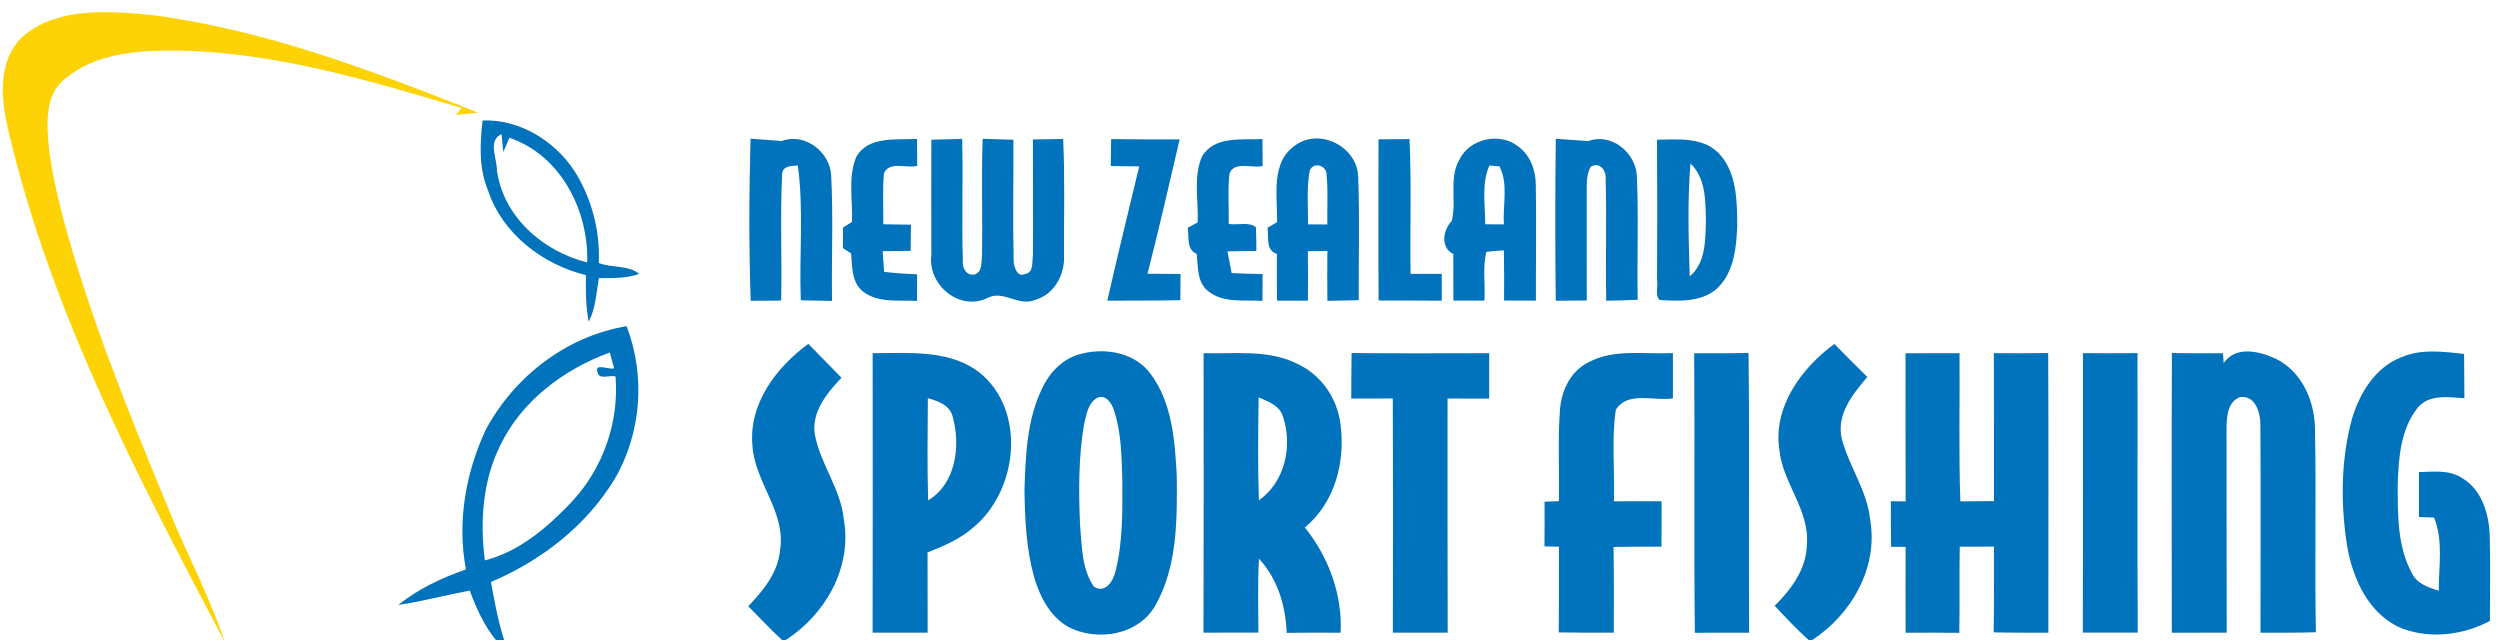 <?xml version="1.0" encoding="UTF-8" ?>
<!DOCTYPE svg PUBLIC "-//W3C//DTD SVG 1.1//EN" "http://www.w3.org/Graphics/SVG/1.1/DTD/svg11.dtd">
<svg width="500pt" height="128pt" viewBox="0 0 500 128" version="1.1" xmlns="http://www.w3.org/2000/svg">
<g id="#ffffffff">
</g>
<g id="#fed306ff">
<path fill="#fed306" opacity="1.00" d=" M 5.01 6.90 C 12.00 1.40 21.64 2.24 29.97 2.95 C 52.74 5.86 74.43 14.10 95.62 22.53 C 94.15 22.72 92.67 22.83 91.20 22.96 L 92.32 21.61 C 73.97 16.13 55.30 10.54 36.00 10.12 C 28.07 10.04 19.21 10.45 12.88 15.87 C 9.84 18.26 9.40 22.41 9.51 26.00 C 9.76 32.17 11.25 38.21 12.77 44.17 C 18.06 63.54 25.58 82.20 33.27 100.72 C 36.90 109.91 41.65 118.64 44.83 128.00 L 44.74 128.00 C 27.61 95.52 10.23 62.52 1.78 26.52 C 0.13 20.02 -0.69 11.71 5.01 6.90 Z" />
</g>
<g id="#0172bcff">
<path fill="#0172bc" opacity="1.00" d=" M 96.52 24.09 C 103.91 23.83 110.89 28.13 114.89 34.19 C 118.33 39.65 120.04 46.15 119.76 52.60 C 122.28 53.61 125.92 53.02 127.81 54.79 C 125.24 55.72 122.46 55.60 119.77 55.63 C 119.26 58.56 119.15 61.66 117.74 64.34 C 117.15 61.27 117.14 58.14 117.18 55.03 C 108.50 52.88 100.44 46.74 97.59 38.04 C 95.75 33.62 95.98 28.74 96.52 24.09 M 99.38 34.01 C 100.62 43.35 108.60 50.29 117.44 52.48 C 117.75 42.08 112.15 31.05 101.88 27.55 C 101.48 28.51 101.08 29.47 100.66 30.41 C 100.57 29.51 100.40 27.70 100.31 26.80 C 97.49 28.12 99.40 31.67 99.38 34.01 Z" />
<path fill="#0172bc" opacity="1.00" d=" M 150.11 27.74 C 152.18 27.87 154.25 28.05 156.32 28.21 C 160.91 26.48 165.91 30.30 166.23 35.00 C 166.69 43.38 166.27 51.79 166.41 60.18 C 164.32 60.13 162.24 60.10 160.16 60.06 C 159.81 51.08 160.78 42.03 159.57 33.11 C 158.22 33.16 156.36 33.19 156.42 35.02 C 156.01 43.38 156.42 51.76 156.23 60.12 C 154.20 60.13 152.17 60.14 150.14 60.16 C 149.76 49.36 149.81 38.54 150.11 27.74 Z" />
<path fill="#0172bc" opacity="1.00" d=" M 171.28 31.33 C 173.72 27.14 179.30 28.04 183.40 27.78 C 183.41 29.58 183.42 31.37 183.44 33.17 C 181.34 33.73 177.80 32.14 176.78 34.70 C 176.49 38.07 176.69 41.46 176.66 44.85 C 178.51 44.88 180.35 44.90 182.19 44.94 C 182.16 46.69 182.14 48.44 182.13 50.18 C 180.26 50.20 178.40 50.21 176.53 50.24 C 176.63 51.62 176.72 53.00 176.82 54.37 C 179.01 54.64 181.21 54.78 183.42 54.87 C 183.41 56.64 183.40 58.41 183.40 60.18 C 179.80 59.98 175.69 60.66 172.62 58.33 C 170.31 56.50 170.44 53.34 170.23 50.70 C 169.81 50.43 168.99 49.89 168.58 49.62 C 168.59 48.59 168.61 46.54 168.61 45.51 C 169.06 45.23 169.95 44.67 170.40 44.38 C 170.58 40.07 169.53 35.42 171.28 31.33 Z" />
<path fill="#0172bc" opacity="1.00" d=" M 186.27 27.94 C 188.32 27.89 190.37 27.85 192.43 27.78 C 192.64 35.84 192.33 43.91 192.56 51.96 C 192.41 53.43 193.08 55.11 194.82 54.92 C 196.58 54.48 196.23 52.29 196.41 50.92 C 196.53 43.20 196.26 35.48 196.53 27.76 C 198.58 27.85 200.63 27.87 202.68 27.95 C 202.72 35.97 202.54 43.99 202.73 52.01 C 202.70 53.16 203.36 55.56 204.98 54.80 C 206.79 54.59 206.38 52.34 206.58 51.06 C 206.65 43.34 206.57 35.61 206.58 27.89 C 208.60 27.86 210.61 27.85 212.63 27.80 C 213.00 35.54 212.77 43.29 212.80 51.03 C 213.03 54.88 210.83 58.98 206.94 60.00 C 203.78 61.35 200.71 58.00 197.61 59.54 C 191.95 62.40 185.48 56.97 186.27 50.99 C 186.22 43.31 186.27 35.62 186.27 27.94 Z" />
<path fill="#0172bc" opacity="1.00" d=" M 222.23 27.83 C 226.80 27.89 231.36 27.87 235.93 27.88 C 233.83 36.84 231.79 45.83 229.50 54.75 C 231.70 54.78 233.90 54.79 236.10 54.80 C 236.09 56.55 236.08 58.29 236.07 60.04 C 231.20 60.14 226.33 60.10 221.46 60.14 C 223.49 51.16 225.71 42.23 227.84 33.27 C 225.94 33.25 224.04 33.23 222.15 33.21 C 222.17 31.42 222.20 29.62 222.23 27.83 Z" />
<path fill="#0172bc" opacity="1.00" d=" M 240.38 31.33 C 242.85 27.11 248.37 28.03 252.49 27.81 C 252.51 29.60 252.52 31.39 252.53 33.19 C 250.44 33.74 246.71 32.11 245.88 34.82 C 245.55 38.13 245.78 41.46 245.75 44.78 C 247.49 45.10 249.68 44.29 251.18 45.43 C 251.25 47.01 251.28 48.59 251.27 50.18 C 249.34 50.20 247.42 50.22 245.49 50.27 C 245.75 51.72 246.03 53.17 246.33 54.62 C 248.39 54.72 250.45 54.77 252.52 54.81 C 252.51 56.60 252.50 58.38 252.49 60.17 C 248.90 59.94 244.73 60.69 241.70 58.28 C 239.37 56.54 239.62 53.36 239.35 50.78 C 237.20 49.90 237.89 47.38 237.53 45.57 C 238.03 45.29 239.03 44.75 239.53 44.48 C 239.72 40.13 238.63 35.45 240.38 31.33 Z" />
<path fill="#0172bc" opacity="1.00" d=" M 259.16 28.99 C 264.03 25.57 271.37 29.34 271.63 35.24 C 271.96 43.49 271.70 51.77 271.75 60.04 C 269.65 60.09 267.56 60.12 265.48 60.17 C 265.44 56.85 265.44 53.53 265.48 50.20 C 264.18 50.21 262.87 50.23 261.57 50.24 C 261.61 53.54 261.61 56.84 261.58 60.13 C 259.51 60.13 257.45 60.13 255.40 60.14 C 255.36 57.02 255.37 53.90 255.38 50.79 C 253.04 50.02 253.81 47.42 253.50 45.56 C 253.98 45.27 254.93 44.70 255.41 44.42 C 255.52 39.21 254.03 32.39 259.16 28.99 M 261.97 34.05 C 261.26 37.62 261.67 41.28 261.59 44.88 C 262.56 44.89 264.50 44.89 265.47 44.89 C 265.40 41.60 265.65 38.29 265.31 35.01 C 265.40 33.14 262.81 32.24 261.97 34.05 Z" />
<path fill="#0172bc" opacity="1.00" d=" M 275.70 27.87 C 277.76 27.86 279.83 27.84 281.90 27.81 C 282.32 36.79 281.98 45.79 282.11 54.78 C 284.19 54.78 286.26 54.78 288.35 54.78 C 288.35 56.56 288.35 58.35 288.35 60.14 C 284.14 60.10 279.93 60.11 275.72 60.11 C 275.64 49.37 275.71 38.62 275.70 27.87 Z" />
<path fill="#0172bc" opacity="1.00" d=" M 291.88 31.93 C 293.91 27.70 300.01 26.37 303.65 29.30 C 306.09 31.06 307.15 34.09 307.16 37.01 C 307.29 44.71 307.16 52.41 307.18 60.12 C 305.06 60.11 302.94 60.11 300.82 60.11 C 300.82 56.76 300.85 53.41 300.78 50.07 C 299.60 50.13 298.43 50.23 297.26 50.37 C 296.50 53.51 297.08 56.89 296.89 60.12 C 294.82 60.12 292.75 60.11 290.68 60.12 C 290.67 57.01 290.68 53.91 290.66 50.81 C 288.03 49.51 288.60 45.99 290.35 44.19 C 291.37 40.22 289.71 35.68 291.88 31.93 M 297.88 33.10 C 296.25 36.79 297.05 40.95 297.04 44.85 C 298.28 44.86 299.53 44.87 300.79 44.88 C 300.51 41.05 301.72 36.82 299.90 33.28 C 299.39 33.23 298.38 33.14 297.88 33.10 Z" />
<path fill="#0172bc" opacity="1.00" d=" M 311.16 27.75 C 313.32 27.90 315.49 28.06 317.66 28.22 C 322.21 26.51 327.06 30.45 327.36 35.04 C 327.75 43.34 327.38 51.66 327.54 59.96 C 325.44 60.05 323.35 60.11 321.25 60.15 C 321.08 52.06 321.35 43.97 321.13 35.89 C 321.30 34.16 320.06 32.33 318.18 33.31 C 317.30 34.73 317.37 36.45 317.34 38.05 C 317.35 45.40 317.36 52.75 317.35 60.10 C 315.28 60.11 313.21 60.13 311.15 60.15 C 311.03 49.35 311.02 38.55 311.16 27.75 Z" />
<path fill="#0172bc" opacity="1.00" d=" M 331.40 27.94 C 335.51 27.91 340.39 27.36 343.61 30.51 C 347.35 34.28 347.41 40.04 347.45 45.02 C 347.29 49.38 346.85 54.32 343.56 57.55 C 340.50 60.47 335.84 60.24 331.93 60.00 C 330.94 59.04 331.66 57.24 331.41 55.97 C 331.47 46.63 331.46 37.29 331.40 27.94 M 338.09 32.70 C 337.48 40.20 337.71 47.75 337.95 55.27 C 341.20 52.52 341.06 47.97 341.18 44.08 C 341.09 40.14 341.18 35.64 338.09 32.70 Z" />
<path fill="#0172bc" opacity="1.00" d=" M 97.10 86.05 C 102.77 75.36 113.29 67.23 125.32 65.24 C 129.15 75.15 128.28 86.71 122.89 95.88 C 117.20 105.21 108.19 112.17 98.19 116.39 C 98.89 120.30 99.63 124.21 100.82 128.00 L 99.17 128.00 C 96.80 125.08 95.25 121.62 93.95 118.11 C 89.18 119.01 84.48 120.28 79.67 120.99 C 83.66 117.74 88.37 115.58 93.19 113.88 C 91.39 104.49 93.11 94.66 97.10 86.05 M 100.04 89.10 C 96.52 96.19 95.98 104.33 96.97 112.08 C 103.91 110.30 109.61 105.40 114.42 100.29 C 120.63 93.59 123.84 84.42 123.11 75.30 C 122.08 74.96 119.81 75.97 119.56 74.58 C 118.64 72.41 121.93 74.06 122.82 73.65 C 122.60 72.86 122.17 71.28 121.96 70.50 C 112.80 73.85 104.33 80.15 100.04 89.10 Z" />
<path fill="#0172bc" opacity="1.00" d=" M 150.48 89.01 C 149.75 80.73 155.29 73.42 161.66 68.77 C 163.88 71.03 166.10 73.28 168.30 75.55 C 165.37 78.64 162.20 82.44 162.99 87.03 C 164.13 92.92 168.20 97.87 168.77 103.94 C 170.44 113.47 165.07 122.95 157.13 128.00 L 156.41 128.00 C 154.07 125.84 151.90 123.51 149.65 121.25 C 152.64 118.12 155.61 114.53 156.01 110.04 C 157.27 102.41 150.88 96.42 150.48 89.01 Z" />
<path fill="#0172bc" opacity="1.00" d=" M 355.88 90.01 C 354.55 81.42 360.28 73.62 366.87 68.79 C 369.05 71.01 371.24 73.23 373.47 75.40 C 370.50 78.85 367.15 83.00 368.40 87.90 C 369.87 93.41 373.47 98.21 374.04 104.00 C 375.68 113.52 370.29 122.90 362.44 128.00 L 361.72 128.00 C 359.32 125.86 357.14 123.50 354.94 121.16 C 358.24 117.86 361.29 113.82 361.37 108.94 C 361.99 102.05 356.55 96.67 355.88 90.01 Z" />
<path fill="#0172bc" opacity="1.00" d=" M 216.44 70.71 C 221.28 69.52 227.10 70.58 230.15 74.83 C 234.44 80.57 234.96 88.10 235.35 95.00 C 235.43 103.73 235.53 113.11 231.15 120.95 C 227.84 127.04 219.36 128.44 213.55 125.32 C 209.88 123.17 207.87 119.14 206.76 115.18 C 205.23 109.61 204.99 103.77 204.89 98.02 C 205.12 91.13 205.36 83.93 208.46 77.61 C 209.99 74.32 212.81 71.50 216.44 70.71 M 219.41 79.58 C 217.54 80.66 217.24 83.11 216.78 85.03 C 215.69 91.61 215.72 98.33 216.01 104.98 C 216.39 109.16 216.29 113.74 218.79 117.34 C 221.11 118.81 222.71 116.09 223.14 114.13 C 224.59 108.22 224.49 102.07 224.46 96.02 C 224.33 91.37 224.28 86.60 222.82 82.13 C 222.40 80.71 221.13 78.75 219.41 79.58 Z" />
<path fill="#0172bc" opacity="1.00" d=" M 317.64 72.49 C 322.84 69.67 328.93 70.93 334.58 70.61 C 334.57 73.64 334.56 76.66 334.58 79.69 C 330.91 80.27 325.46 78.15 323.16 81.97 C 322.27 88.00 322.99 94.18 322.78 100.27 C 325.95 100.24 329.13 100.24 332.32 100.26 C 332.32 103.28 332.32 106.31 332.30 109.33 C 329.10 109.32 325.91 109.32 322.71 109.40 C 322.80 115.11 322.78 120.82 322.76 126.54 C 319.09 126.55 315.41 126.55 311.74 126.48 C 311.82 120.77 311.77 115.06 311.80 109.34 C 311.07 109.33 309.62 109.30 308.89 109.28 C 308.92 106.30 308.93 103.32 308.91 100.33 C 309.63 100.31 311.06 100.27 311.77 100.24 C 311.93 94.18 311.53 88.09 311.99 82.04 C 312.23 78.20 314.08 74.27 317.64 72.49 Z" />
<path fill="#0172bc" opacity="1.00" d=" M 444.73 72.62 C 447.20 69.04 451.96 70.26 455.29 71.81 C 460.48 74.43 463.01 80.41 463.00 86.01 C 463.26 99.49 462.92 112.97 463.18 126.45 C 459.48 126.57 455.79 126.55 452.10 126.54 C 452.10 112.71 452.17 98.88 452.08 85.05 C 452.13 82.61 451.10 78.98 447.97 79.41 C 445.37 80.48 445.32 83.61 445.31 85.98 C 445.34 99.50 445.29 113.01 445.34 126.53 C 441.68 126.54 438.01 126.54 434.36 126.55 C 434.35 107.90 434.30 89.26 434.38 70.61 C 437.78 70.66 441.19 70.66 444.60 70.65 C 444.63 71.14 444.70 72.13 444.73 72.62 Z" />
<path fill="#0172bc" opacity="1.00" d=" M 480.35 71.42 C 484.30 69.73 488.68 70.34 492.82 70.78 C 492.85 73.73 492.86 76.69 492.88 79.64 C 489.72 79.46 485.86 78.77 483.55 81.53 C 480.10 85.84 479.71 91.66 479.54 96.95 C 479.55 102.90 479.45 109.26 482.38 114.63 C 483.39 116.75 485.68 117.51 487.76 118.14 C 487.73 113.27 488.70 108.14 486.81 103.51 C 486.06 103.48 484.55 103.43 483.79 103.40 C 483.79 100.41 483.79 97.42 483.79 94.42 C 486.68 94.35 489.87 93.91 492.43 95.62 C 496.31 97.90 497.76 102.65 497.94 106.91 C 498.11 112.67 497.97 118.43 497.98 124.19 C 492.71 126.98 486.27 127.82 480.61 125.76 C 473.81 123.11 470.50 115.75 469.39 108.99 C 468.12 100.71 468.17 92.09 470.34 83.96 C 471.85 78.74 475.02 73.42 480.35 71.42 Z" />
<path fill="#0172bc" opacity="1.00" d=" M 174.53 70.63 C 182.07 70.66 190.73 69.75 196.77 75.26 C 205.28 83.23 203.27 98.46 194.58 105.56 C 191.95 107.84 188.72 109.23 185.51 110.48 C 185.54 115.83 185.50 121.18 185.53 126.53 C 181.86 126.54 178.19 126.54 174.52 126.54 C 174.57 107.91 174.54 89.27 174.53 70.63 M 185.57 79.64 C 185.53 86.45 185.42 93.27 185.63 100.08 C 191.16 96.75 192.13 89.27 190.59 83.53 C 190.09 81.08 187.68 80.22 185.57 79.64 Z" />
<path fill="#0172bc" opacity="1.00" d=" M 240.72 70.64 C 247.10 70.80 253.95 69.81 259.82 72.95 C 264.42 75.18 267.54 79.90 268.11 84.95 C 269.10 92.41 266.94 100.58 260.97 105.49 C 265.74 111.45 268.49 118.86 268.13 126.55 C 264.53 126.52 260.93 126.52 257.33 126.57 C 257.14 121.18 255.52 115.76 251.79 111.74 C 251.53 116.66 251.66 121.59 251.68 126.52 C 248.02 126.53 244.36 126.54 240.70 126.53 C 240.76 107.90 240.73 89.27 240.72 70.64 M 251.73 79.48 C 251.62 86.34 251.55 93.20 251.77 100.05 C 256.99 96.45 258.55 89.16 256.61 83.36 C 255.97 81.11 253.65 80.30 251.73 79.48 Z" />
<path fill="#0172bc" opacity="1.00" d=" M 270.25 79.70 C 270.26 76.67 270.27 73.63 270.32 70.60 C 279.49 70.72 288.66 70.64 297.84 70.64 C 297.83 73.67 297.84 76.70 297.84 79.72 C 295.06 79.73 292.29 79.72 289.51 79.71 C 289.52 95.32 289.48 110.93 289.54 126.54 C 285.88 126.54 282.23 126.54 278.57 126.53 C 278.61 110.92 278.63 95.30 278.56 79.69 C 275.79 79.71 273.02 79.72 270.25 79.70 Z" />
<path fill="#0172bc" opacity="1.00" d=" M 338.84 70.65 C 342.46 70.66 346.09 70.67 349.71 70.60 C 349.92 89.25 349.70 107.90 349.82 126.55 C 346.20 126.53 342.58 126.54 338.97 126.56 C 338.75 107.93 338.98 89.29 338.84 70.65 Z" />
<path fill="#0172bc" opacity="1.00" d=" M 381.11 70.65 C 384.71 70.65 388.31 70.64 391.91 70.64 C 391.98 80.51 391.73 90.40 392.07 100.27 C 394.31 100.24 396.55 100.23 398.80 100.22 C 398.78 90.36 398.82 80.50 398.77 70.63 C 402.39 70.66 406.02 70.67 409.64 70.60 C 409.73 89.25 409.67 107.90 409.67 126.55 C 406.02 126.54 402.37 126.56 398.73 126.47 C 398.84 120.75 398.78 115.04 398.79 109.32 C 396.51 109.32 394.23 109.33 391.95 109.34 C 391.84 115.08 391.97 120.82 391.86 126.57 C 388.28 126.53 384.70 126.53 381.12 126.55 C 381.12 120.82 381.09 115.10 381.12 109.37 C 380.40 109.37 378.95 109.36 378.22 109.36 C 378.17 106.32 378.17 103.29 378.18 100.25 C 378.92 100.26 380.39 100.27 381.13 100.28 C 381.09 90.40 381.11 80.53 381.11 70.65 Z" />
<path fill="#0172bc" opacity="1.00" d=" M 416.59 70.64 C 420.22 70.66 423.86 70.65 427.50 70.62 C 427.55 89.26 427.44 107.89 427.55 126.52 C 423.89 126.53 420.23 126.54 416.57 126.52 C 416.63 107.90 416.59 89.27 416.59 70.64 Z" />
</g>
</svg>
